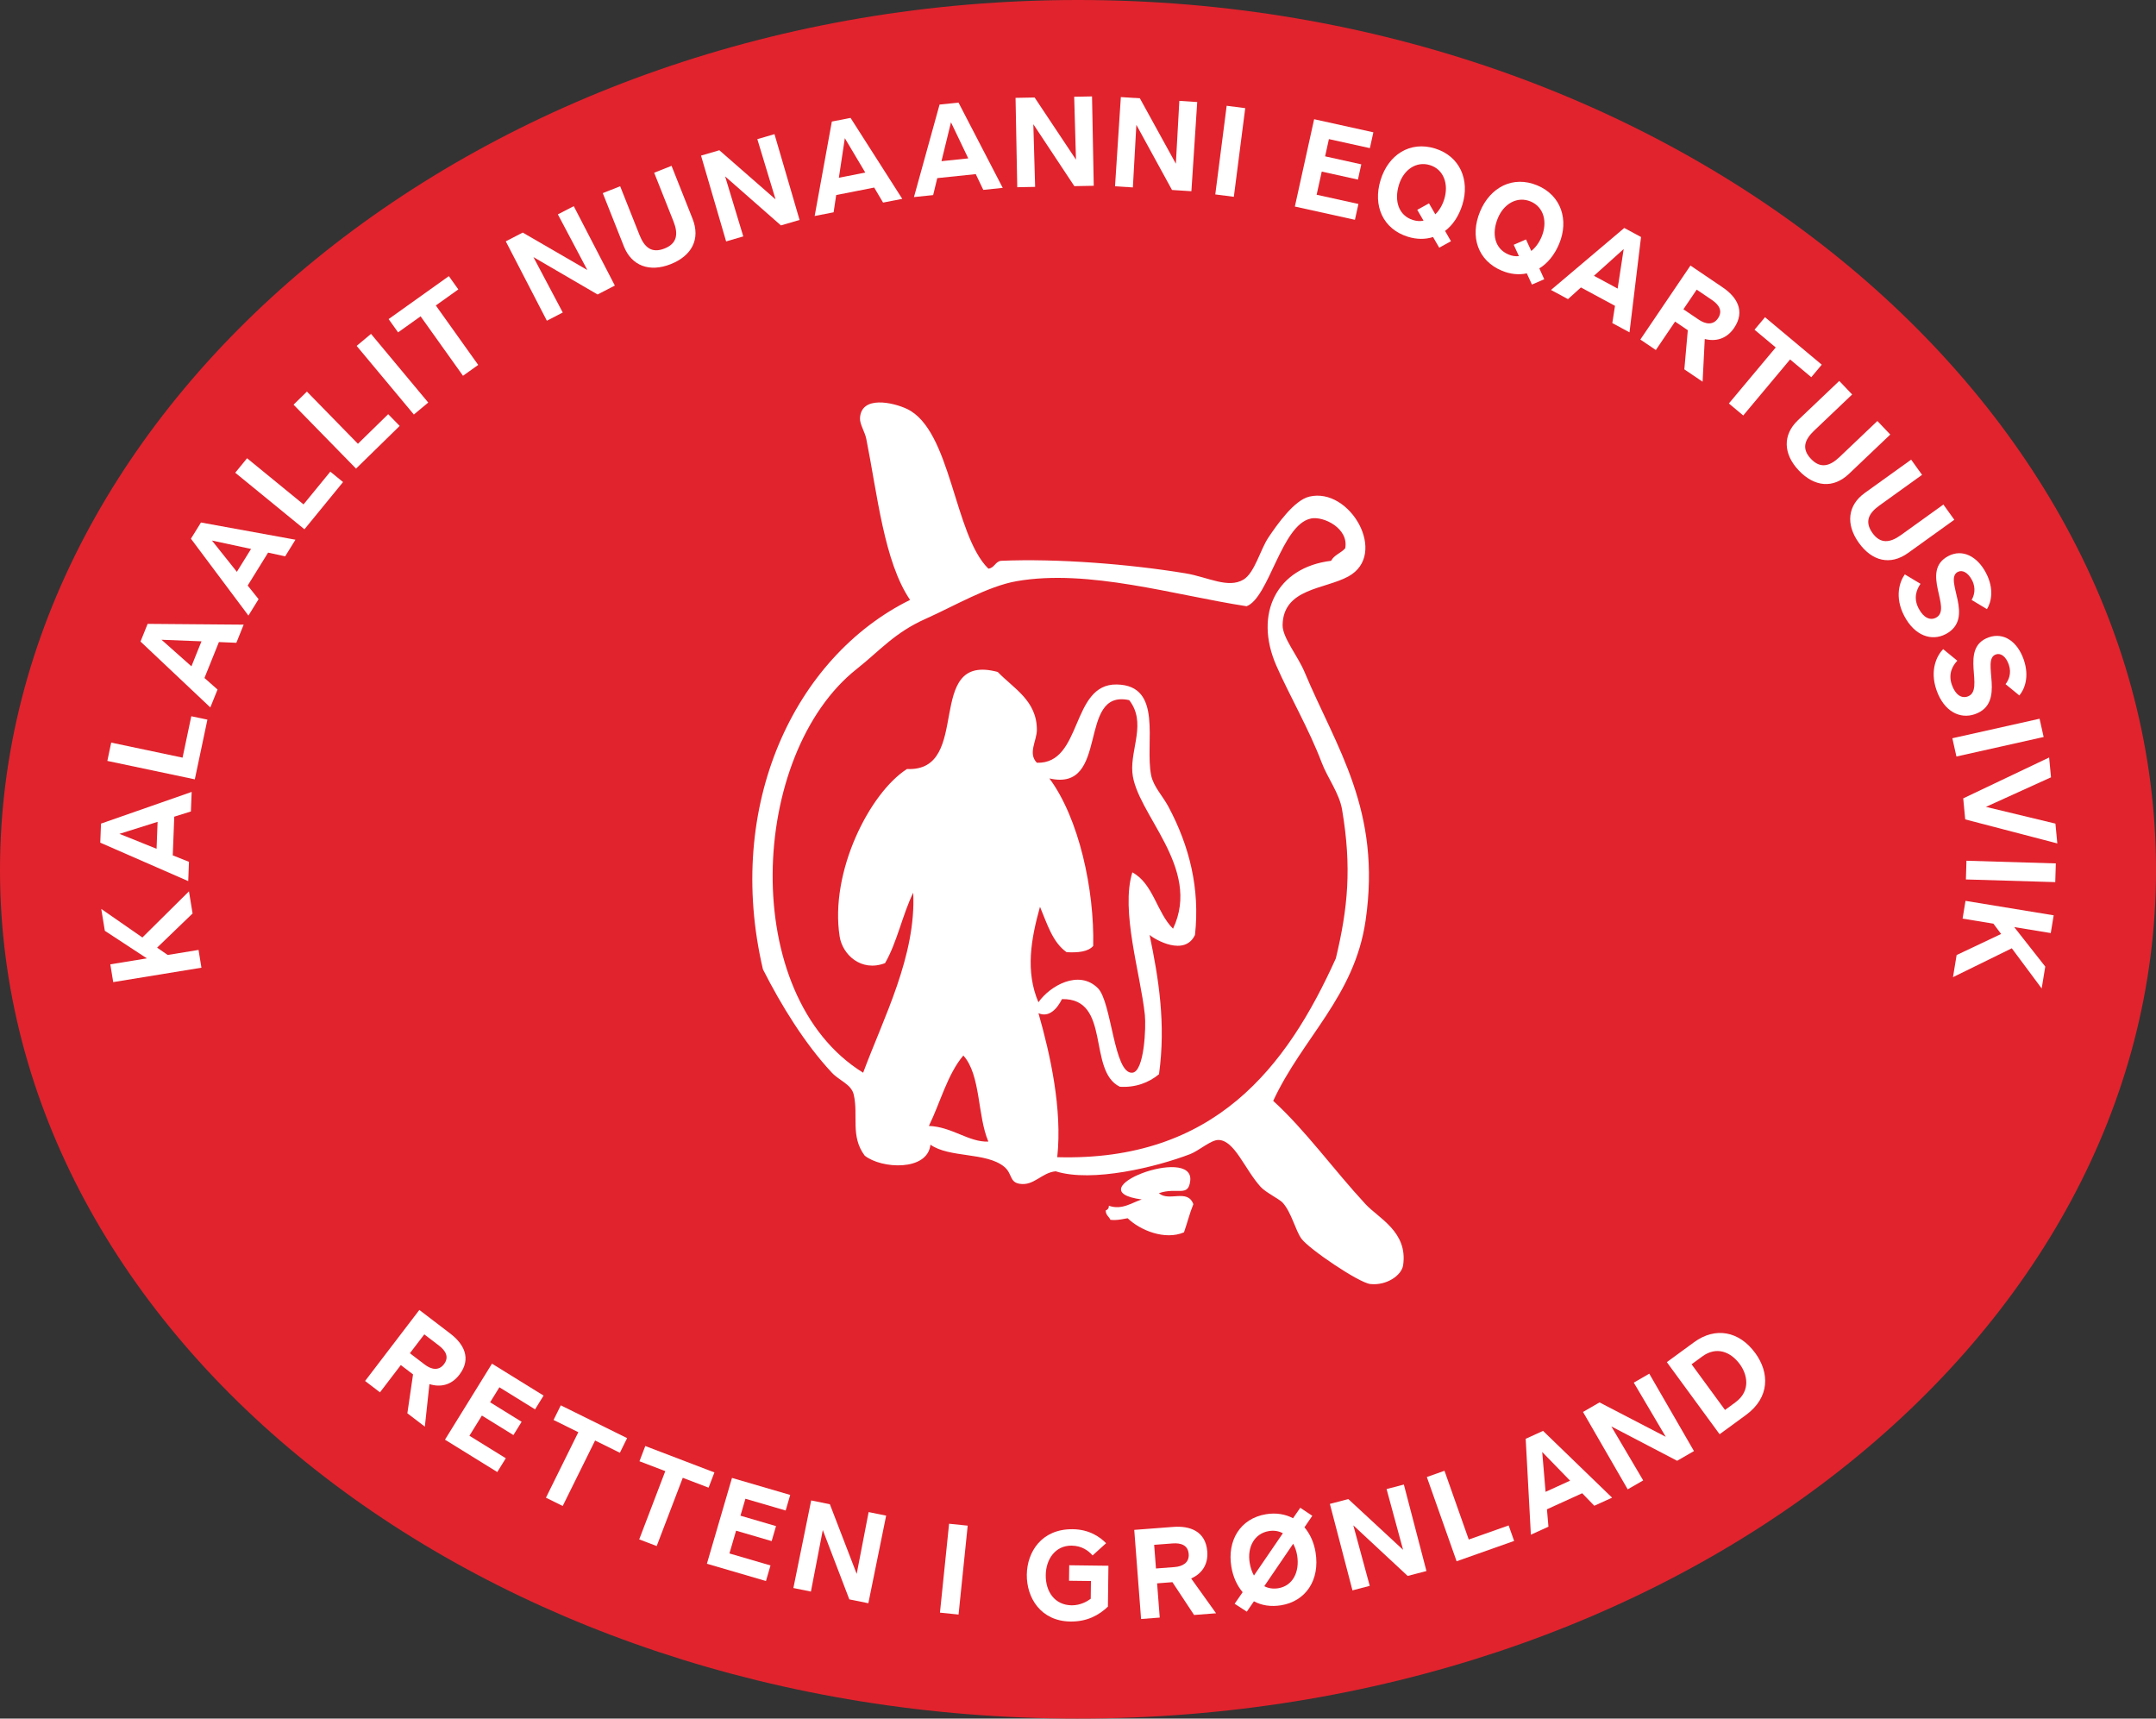 <?xml version="1.0" encoding="UTF-8"?><svg id="Layer_1" xmlns="http://www.w3.org/2000/svg" viewBox="0 0 87.829 70"><rect x="0" y="0" width="87.829" height="70" fill="#333333" stroke="none"/><defs><style>.cls-1{fill-rule:evenodd;}.cls-1,.cls-2{fill:#fff;}.cls-3{fill:#e1232d;}</style></defs><path class="cls-3" d="M43.915,70c24.253,0,43.915-15.476,43.915-34.566S68.168,0,43.915,0C19.662,0,0,16.344,0,35.434s19.662,34.566,43.915,34.566"/><path class="cls-1" d="M40.262,23.162c.25-.026.272-.28.51-.319,2.273-.1,5.223.13,7.524.51.901.149,1.731.631,2.359.255.457-.274.687-1.228,1.02-1.721.341-.504,1.037-1.508,1.659-1.658,1.664-.403,3.237,2.354,1.593,3.251-.967.529-2.649.478-2.678,1.977-.009.513.618,1.256.893,1.913,1.288,3.077,3.15,5.629,2.486,10.138-.453,3.083-2.557,4.744-3.762,7.332,1.324,1.207,2.459,2.802,3.762,4.208.535.577,1.73,1.127,1.531,2.487-.062.415-.678.838-1.339.765-.469-.052-2.506-1.433-2.806-1.849-.247-.344-.401-1.066-.765-1.467-.129-.142-.689-.414-.892-.638-.654-.72-1.064-1.905-1.722-1.913-.307-.003-.798.44-1.147.574-1.369.526-3.992,1.171-5.484.702-.569.053-.883.603-1.466.509-.428-.068-.29-.42-.638-.701-.733-.592-2.225-.348-2.997-.892-.115,1.087-1.996.991-2.678.446-.593-.794-.249-1.629-.447-2.487-.097-.421-.591-.569-.892-.893-1.099-1.177-2.06-2.736-2.806-4.208-1.571-6.686,1.291-12.725,5.993-15.048-1.061-1.557-1.333-4.314-1.785-6.567-.054-.268-.265-.592-.255-.829.041-.948,1.358-.646,1.913-.383,1.806.856,1.91,5.125,3.315,6.504ZM53.397,21.122c-1.194.251-1.698,3.22-2.614,3.571-2.929-.448-6.447-1.533-9.373-1.02-1.175.206-2.542,1.016-3.698,1.53-1.278.569-1.875,1.306-2.805,2.04-4.4,3.474-4.836,13.303.255,16.45.827-2.229,2.165-4.763,2.04-7.332-.44.898-.656,2.022-1.148,2.869-.973.372-1.734-.349-1.849-1.084-.411-2.631,1.22-5.849,2.742-6.823,2.71.122.648-4.773,3.698-3.953.645.671,1.598,1.167,1.594,2.359-.002.446-.375.954,0,1.339,1.868.057,1.371-3.219,3.252-3.188,1.911.032,1.137,2.387,1.403,3.698.093.459.465.834.702,1.275.864,1.616,1.291,3.35,1.084,5.228-.42.889-1.628.193-1.849,0,.362,1.745.671,3.604.383,5.674-.416.344-.957.549-1.594.51-1.333-.643-.341-3.612-2.359-3.57-.192.39-.53.766-.957.574.479,1.677.977,3.908.765,5.865,6.404.177,9.346-3.66,11.349-8.097.489-2.036.654-3.699.255-6.057-.114-.676-.596-1.298-.829-1.913-.511-1.354-1.328-2.763-1.849-3.953-.929-2.121.013-4.003,2.231-4.272.122-.24.408-.316.574-.51.154-.807-.881-1.321-1.402-1.212ZM46.128,31.451c-.074-.973.581-2.025-.128-2.933-2.147-.471-.763,3.76-3.251,3.188,1.208,1.626,1.836,4.538,1.785,6.823-.208.238-.613.28-1.084.255-.575-.404-.794-1.162-1.084-1.849-.367,1.315-.6,2.631-.064,3.889.475-.677,1.652-1.344,2.423-.574.565.565.649,3.509,1.403,3.443.491-.043.562-1.873.51-2.359-.179-1.679-.996-4.233-.51-5.802.856.46.994,1.642,1.658,2.295,1.186-2.499-1.529-4.691-1.658-6.376ZM37.84,45.861c.944.034,1.626.669,2.423.638-.452-1.057-.303-2.716-1.02-3.507-.651.774-.935,1.913-1.403,2.869Z"/><path class="cls-1" d="M47.212,48.602c.41.36,1.164-.198,1.402.446-.149.36-.249.771-.382,1.147-.777.332-1.788-.083-2.295-.574-.224.031-.415.095-.702.064-.056-.135-.194-.189-.191-.383.078-.028.131-.082.127-.191.532.189.933-.125,1.339-.255-2.756-.37,2.134-2.224,1.977-.766-.075.693-.523.251-1.275.51Z"/><path class="cls-2" d="M16.595,57.564l.231-1.583-.498-.38-.849,1.111-.606-.463,2.21-2.893,1.265.966c.536.41.876,1.005.366,1.672-.336.44-.793.519-1.22.382l-.187,1.733-.714-.545ZM17.284,54.351l-.586.768.602.46c.262.201.57.27.785-.012.221-.289.072-.55-.202-.759l-.598-.457Z"/><path class="cls-2" d="M18.127,58.64l1.915-3.096,2.102,1.3-.347.561-1.453-.899-.378.611,1.284.794-.335.541-1.284-.794-.508.822,1.482.917-.347.561-2.131-1.318Z"/><path class="cls-2" d="M25.251,59.173l-1.009-.499-1.319,2.667-.683-.338,1.319-2.667-1.009-.499.295-.596,2.702,1.336-.295.596Z"/><path class="cls-2" d="M28.866,60.595l-1.052-.402-1.062,2.78-.712-.272,1.062-2.78-1.052-.402.237-.621,2.816,1.076-.237.621Z"/><path class="cls-2" d="M28.797,63.693l1.022-3.495,2.372.693-.185.634-1.64-.479-.202.69,1.449.424-.178.611-1.449-.424-.271.927,1.673.489-.185.634-2.405-.703Z"/><path class="cls-2" d="M35.386,61.589l.713.145-.725,3.568-.775-.157-1.081-2.825-.484,2.507-.714-.145.725-3.567.761.155,1.093,2.837.486-2.516Z"/><path class="cls-2" d="M38.291,65.685l.372-3.621.758.078-.372,3.621-.758-.078Z"/><path class="cls-2" d="M41.829,64.137c.012-.917.596-1.866,1.873-1.85.684.008,1.117.325,1.357.57l-.55.498c-.172-.196-.442-.394-.854-.399-.665-.008-1.046.555-1.054,1.195-.009.679.363,1.228,1.062,1.236.354-0.0.628-.162.77-.267l.009-.723-.893-.011.008-.631,1.597.02-.021,1.665c-.368.35-.848.615-1.527.607-1.204-.015-1.789-.964-1.777-1.91Z"/><path class="cls-2" d="M48.642,65.779l-.881-1.335-.624.048.107,1.394-.76.058-.278-3.63,1.588-.121c.673-.052,1.322.167,1.387,1.004.042.552-.247.915-.656,1.097l1.014,1.417-.896.069ZM47.017,62.924l.074.963.755-.058c.329-.025.605-.178.578-.531-.028-.363-.313-.458-.656-.432l-.75.057Z"/><path class="cls-2" d="M53.461,61.738l-.321.471c.226.268.386.615.451,1.013.189,1.15-.409,2-1.401,2.163-.417.068-.796.008-1.109-.162l-.29.422-.495-.322.326-.471c-.231-.272-.393-.624-.461-1.041-.173-1.053.352-1.961,1.415-2.135.412-.068.787-.001,1.099.164l.294-.427.491.328ZM51.082,64.174l1.178-1.723c-.167-.09-.359-.123-.57-.088-.589.096-.886.652-.782,1.289.032.196.091.374.174.522ZM52.68,62.879l-1.177,1.728c.162.087.359.118.57.084.594-.097.878-.67.769-1.336-.029-.177-.085-.335-.161-.475Z"/><path class="cls-2" d="M56.484,60.652l.705-.184.92,3.522-.765.2-2.214-2.06.669,2.464-.704.184-.92-3.522.752-.196,2.23,2.066-.672-2.473Z"/><path class="cls-2" d="M59.833,62.707l1.625-.574.223.632-2.343.828-1.213-3.432.719-.254.989,2.801Z"/><path class="cls-2" d="M64.948,61.333l-.494-.511-1.436.654.061.708-.716.326-.211-3.906.707-.322,2.813,2.72-.725.33ZM62.961,60.765l.999-.455-1.135-1.169.137,1.624Z"/><path class="cls-2" d="M66.556,56.316l.63-.364,1.821,3.152-.685.396-2.681-1.4,1.298,2.199-.631.364-1.821-3.152.673-.389,2.698,1.401-1.303-2.207Z"/><path class="cls-2" d="M71.502,55.109c.588.803.598,1.811-.373,2.522l-1.077.788-2.15-2.937,1.108-.811c.869-.636,1.838-.455,2.491.438ZM70.695,57.119c.65-.476.473-1.153.181-1.552-.375-.513-.955-.738-1.527-.319l-.439.321,1.362,1.86.423-.31Z"/><path class="cls-2" d="M7.698,36.306l.147.901-1.445,1.392.432.298,1.256-.205.118.724-3.594.587-.118-.724,1.49-.243-1.713-1.123-.146-.891,1.676,1.163,1.897-1.879Z"/><path class="cls-2" d="M7.777,33.052l-.678.212-.061,1.576.66.263-.03.786-3.583-1.566.03-.776,3.693-1.291-.031.795ZM6.378,34.571l.042-1.096-1.554.489,1.512.607Z"/><path class="cls-2" d="M7.437,30.86l.356-1.686.656.138-.513,2.432-3.563-.751.157-.746,2.907.613Z"/><path class="cls-2" d="M9.628,26.182l-.71-.03-.589,1.463.533.471-.294.729-2.844-2.684.29-.72,3.912.032-.297.738ZM7.798,27.14l.41-1.018-1.628-.064,1.218,1.082Z"/><path class="cls-2" d="M11.616,22.66l-.695-.151-.831,1.341.444.555-.414.668-2.342-3.131.409-.66,3.849.701-.419.677ZM9.649,23.291l.578-.932-1.593-.342,1.015,1.274Z"/><path class="cls-2" d="M12.365,20.545l1.091-1.334.519.424-1.573,1.924-2.819-2.304.482-.59,2.3,1.88Z"/><path class="cls-2" d="M14.582,18.075l1.232-1.205.468.479-1.778,1.738-2.546-2.604.545-.533,2.077,2.125Z"/><path class="cls-2" d="M16.86,16.885l-2.331-2.797.585-.488,2.331,2.797-.586.488Z"/><path class="cls-2" d="M18.671,11.788l-.917.654,1.727,2.422-.62.442-1.727-2.422-.917.654-.386-.541,2.454-1.75.386.541Z"/><path class="cls-2" d="M22.726,8.732l.647-.335,1.674,3.234-.703.364-2.614-1.523,1.195,2.257-.647.335-1.674-3.234.69-.357,2.632,1.525-1.2-2.266Z"/><path class="cls-2" d="M25.416,10.037l-.861-2.17.708-.281.788,1.985c.197.496.486.763,1.023.55.505-.201.567-.585.363-1.1l-.788-1.985.708-.281.856,2.157c.329.83-.034,1.507-.887,1.846-.871.346-1.598.065-1.91-.72Z"/><path class="cls-2" d="M30.851,5.668l.699-.204,1.022,3.495-.76.222-2.273-1.996.74,2.444-.699.204-1.022-3.495.746-.218,2.29,2.001-.743-2.454Z"/><path class="cls-2" d="M35.974,8.252l-.362-.612-1.548.304-.105.703-.772.151.7-3.847.762-.149,2.106,3.297-.781.153ZM34.173,7.24l1.076-.211-.833-1.4-.243,1.611Z"/><path class="cls-2" d="M40.056,7.734l-.306-.642-1.569.163-.167.691-.782.081,1.043-3.768.772-.08,1.801,3.473-.792.082ZM38.353,6.565l1.091-.114-.704-1.469-.387,1.582Z"/><path class="cls-2" d="M43.758,3.941l.728-.014.07,3.64-.791.015-1.67-2.522.073,2.552-.728.014-.07-3.64.777-.015,1.685,2.531-.073-2.562Z"/><path class="cls-2" d="M48.044,4.109l.727.047-.237,3.633-.79-.051-1.452-2.653-.142,2.549-.727-.047.237-3.633.775.05,1.466,2.664.142-2.559Z"/><path class="cls-2" d="M49.507,7.919l.464-3.611.756.097-.464,3.611-.756-.097Z"/><path class="cls-2" d="M52.749,8.412l.785-3.556,2.413.533-.142.645-1.669-.368-.155.702,1.474.326-.137.621-1.474-.326-.208.943,1.702.376-.142.645-2.446-.54Z"/><path class="cls-2" d="M58.867,9.405l.241.42-.478.264-.252-.434c-.316.101-.666.099-1.023-.011-1.011-.312-1.44-1.258-1.113-2.315.315-1.02,1.19-1.598,2.219-1.28,1.016.314,1.421,1.288,1.113,2.285-.146.473-.396.838-.707,1.072ZM57.99,8.987l-.255-.44.478-.264.258.446c.159-.154.285-.364.363-.614.192-.621-.026-1.217-.582-1.389-.561-.173-1.075.191-1.263.799-.207.668-.003,1.259.572,1.437.148.046.293.055.429.026Z"/><path class="cls-2" d="M62.708,10.933l.2.441-.501.217-.209-.456c-.324.07-.672.035-1.017-.109-.977-.408-1.313-1.39-.887-2.412.412-.986,1.338-1.477,2.332-1.062.981.41,1.291,1.418.889,2.381-.191.457-.475.796-.807.999ZM61.876,10.432l-.212-.462.501-.217.215.469c.174-.138.319-.335.42-.577.251-.6.091-1.214-.446-1.438-.542-.226-1.089.087-1.334.674-.27.645-.124,1.253.432,1.485.143.06.286.083.425.067Z"/><path class="cls-2" d="M65.681,13.159l.109-.702-1.388-.749-.527.476-.692-.374,2.985-2.525.683.369-.47,3.883-.7-.378ZM64.933,11.233l.965.521.246-1.61-1.211,1.089Z"/><path class="cls-2" d="M68.615,15.043l.141-1.593-.518-.351-.784,1.158-.631-.427,2.041-3.014,1.318.893c.559.378.931.953.461,1.648-.31.458-.762.563-1.196.451l-.088,1.74-.744-.503ZM69.119,11.797l-.542.8.627.424c.273.185.584.237.782-.056.204-.301.04-.553-.245-.746l-.623-.422Z"/><path class="cls-2" d="M73.787,15.364l-.864-.723-1.909,2.282-.585-.489,1.909-2.282-.864-.722.427-.51,2.312,1.934-.427.51Z"/><path class="cls-2" d="M73.234,17.125l1.692-1.609.525.552-1.547,1.472c-.387.368-.527.735-.128,1.154.375.394.755.307,1.156-.074l1.547-1.472.525.552-1.681,1.599c-.647.616-1.411.531-2.043-.133-.646-.679-.657-1.458-.045-2.041Z"/><path class="cls-2" d="M75.958,20.084l1.896-1.362.445.619-1.734,1.246c-.434.311-.622.656-.285,1.125.317.442.705.408,1.154.085l1.734-1.246.445.619-1.884,1.353c-.725.521-1.47.333-2.005-.412-.546-.761-.451-1.535.235-2.027Z"/><path class="cls-2" d="M77.597,23.396l.639.383c-.156.225-.302.575-.076,1.005.201.383.47.499.707.375.688-.361-.666-1.898.503-2.511.572-.3,1.177.008,1.533.687.347.662.21,1.205.039,1.476l-.624-.375c.097-.16.193-.468.017-.804-.169-.322-.401-.431-.582-.336-.593.311.742,1.886-.492,2.533-.572.3-1.262.07-1.686-.738-.408-.778-.186-1.41.021-1.694Z"/><path class="cls-2" d="M79.158,26.44l.577.472c-.187.199-.382.525-.222.983.143.408.392.562.644.474.733-.257-.383-1.975.864-2.411.61-.213,1.164.179,1.417.903.247.706.032,1.223-.176,1.466l-.563-.461c.119-.145.259-.435.134-.793-.12-.344-.334-.485-.527-.417-.632.221.459,1.974-.856,2.434-.61.213-1.259-.115-1.561-.976-.29-.83.022-1.422.269-1.673Z"/><path class="cls-2" d="M79.533,30.07l3.553-.795.166.744-3.553.795-.166-.744Z"/><path class="cls-2" d="M79.975,32.519l3.5-1.665.077.807-2.651,1.204,2.831.682.077.807-3.752-.979-.081-.856Z"/><path class="cls-2" d="M80.108,35.059l3.64.109-.023.762-3.64-.109.023-.762Z"/><path class="cls-2" d="M79.559,39.8l.148-.9,1.813-.858-.315-.42-1.255-.206.119-.723,3.592.589-.119.723-1.489-.244,1.265,1.609-.146.891-1.217-1.636-2.396,1.176Z"/></svg>